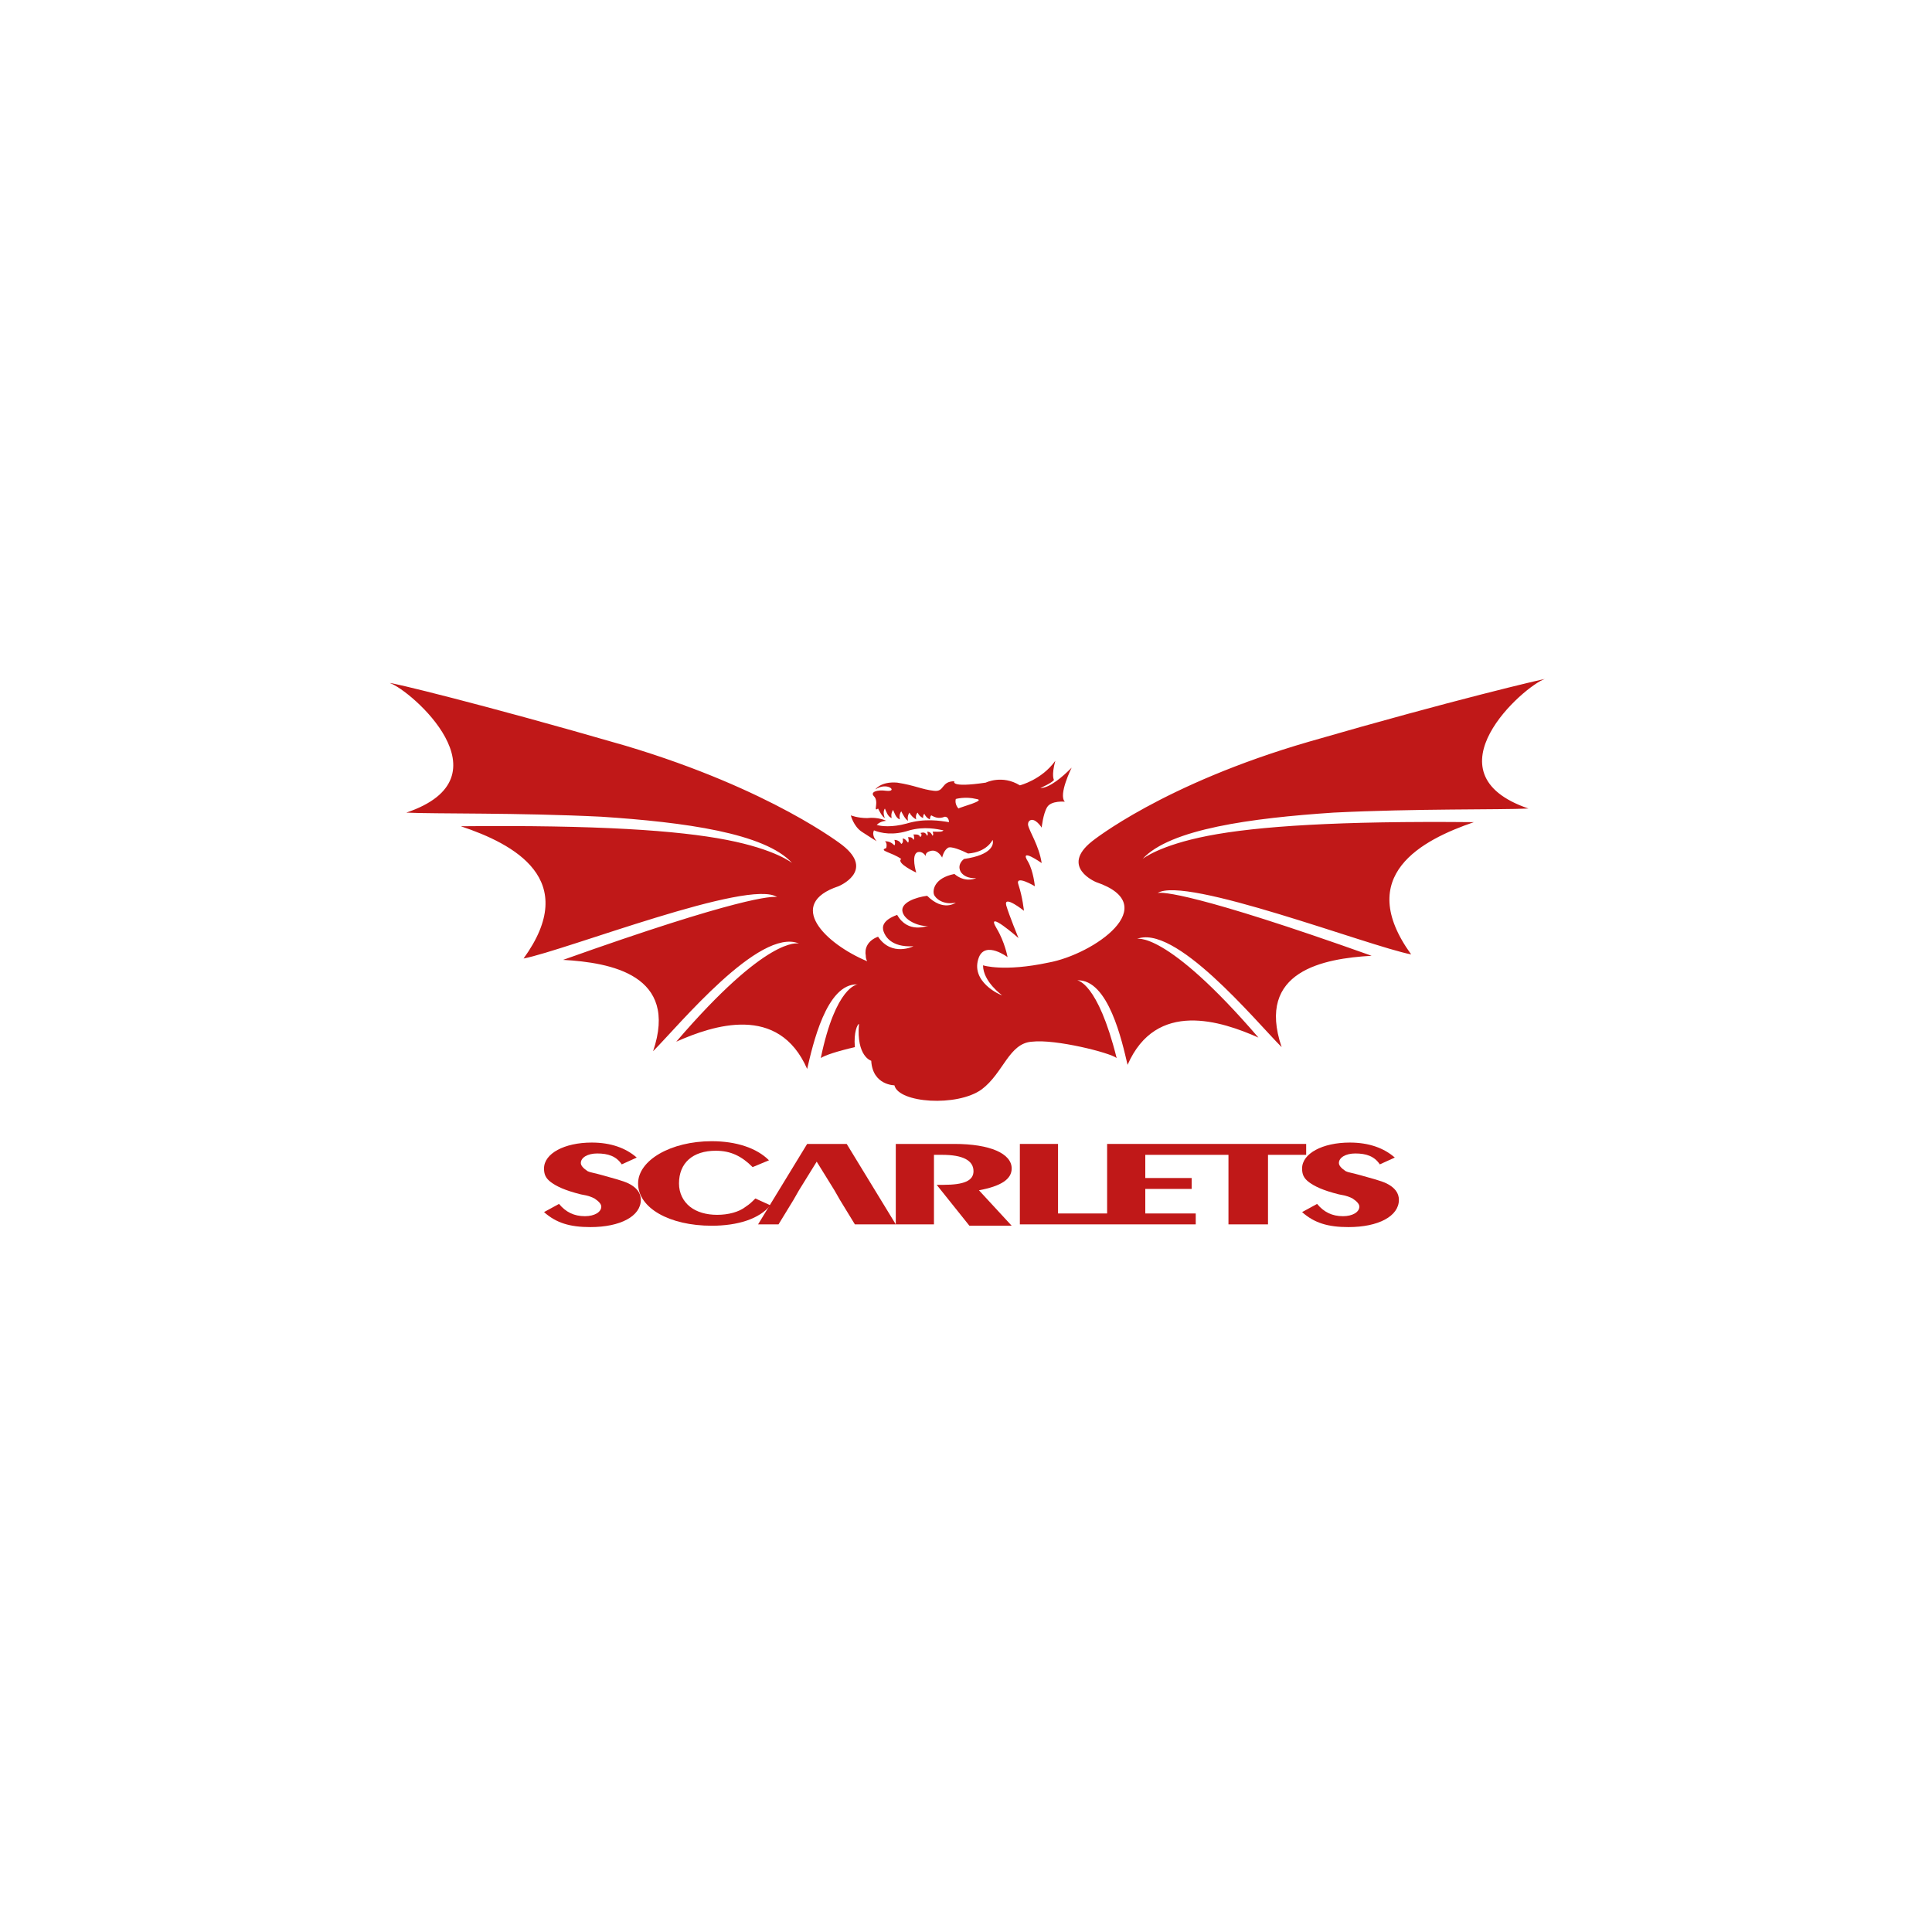 <?xml version="1.0" encoding="utf-8"?>
<!-- Generator: Adobe Illustrator 24.2.0, SVG Export Plug-In . SVG Version: 6.00 Build 0)  -->
<svg version="1.1" id="Layer_1" xmlns="http://www.w3.org/2000/svg" xmlns:xlink="http://www.w3.org/1999/xlink" x="0px" y="0px"
	 viewBox="0 0 141.7 141.7" style="enable-background:new 0 0 141.7 141.7;" xml:space="preserve">
<style type="text/css">
	.st0{fill:#C01818;}
</style>
<path class="st0" d="M41,88.3c0.5,0.6,1.1,0.9,1.9,0.9c0.7,0,1.2-0.3,1.2-0.7c0-0.2-0.2-0.4-0.5-0.6c-0.2-0.1-0.4-0.2-1-0.3
	c-1.2-0.3-1.8-0.6-2.2-0.9c-0.4-0.3-0.5-0.6-0.5-1c0-1.1,1.5-1.9,3.5-1.9c1.4,0,2.5,0.4,3.3,1.1l-1.1,0.5c-0.4-0.6-1-0.8-1.8-0.8
	c-0.7,0-1.2,0.3-1.2,0.7c0,0.2,0.2,0.4,0.5,0.6c0.2,0.1,0.4,0.1,1.1,0.3c0.7,0.2,1.5,0.4,1.9,0.6c0.6,0.3,0.9,0.7,0.9,1.2
	c0,1.2-1.5,2-3.7,2c-1.5,0-2.5-0.3-3.4-1.1L41,88.3z"/>
<path class="st0" d="M56.5,88.4c-0.8,1-2.4,1.5-4.3,1.5c-3.1,0-5.4-1.3-5.4-3.1c0-1.7,2.4-3.1,5.4-3.1c1.8,0,3.3,0.5,4.2,1.4
	l-1.2,0.5c-0.8-0.8-1.6-1.2-2.7-1.2c-1.7,0-2.7,0.9-2.7,2.4c0,0.7,0.3,1.3,0.8,1.7c0.5,0.4,1.2,0.6,2,0.6c0.8,0,1.6-0.2,2.1-0.6
	c0.3-0.2,0.4-0.3,0.7-0.6L56.5,88.4z"/>
<polygon class="st0" points="61.2,87.3 59.9,85.2 58.6,87.3 58.2,88 57.1,89.8 55.6,89.8 59.2,83.9 62.1,83.9 65.7,89.8 62.7,89.8 
	61.6,88 "/>
<path class="st0" d="M65.7,83.9H70c2.6,0,4.2,0.7,4.2,1.8c0,0.8-0.8,1.3-2.4,1.6l2.4,2.6h-3.1l-2.4-3c0.2,0,0.3,0,0.5,0
	c1.5,0,2.2-0.3,2.2-1c0-0.8-0.8-1.2-2.3-1.2h-0.6v5.1h-2.8V83.9z"/>
<polygon class="st0" points="81.2,83.9 81.2,89 77.6,89 77.6,83.9 74.8,83.9 74.8,89.8 87.7,89.8 87.7,89 84,89 84,87.2 87.4,87.2 
	87.4,86.4 84,86.4 84,84.7 90.1,84.7 90.1,89.8 93,89.8 93,84.7 95.8,84.7 95.8,83.9 "/>
<path class="st0" d="M96.6,88.3c0.5,0.6,1.1,0.9,1.9,0.9c0.7,0,1.2-0.3,1.2-0.7c0-0.2-0.2-0.4-0.5-0.6c-0.2-0.1-0.4-0.2-1-0.3
	c-1.2-0.3-1.8-0.6-2.2-0.9c-0.4-0.3-0.5-0.6-0.5-1c0-1.1,1.5-1.9,3.5-1.9c1.4,0,2.5,0.4,3.3,1.1l-1.1,0.5c-0.4-0.6-1-0.8-1.8-0.8
	c-0.7,0-1.2,0.3-1.2,0.7c0,0.2,0.2,0.4,0.5,0.6c0.2,0.1,0.4,0.1,1.1,0.3c0.7,0.2,1.5,0.4,1.9,0.6c0.6,0.3,0.9,0.7,0.9,1.2
	c0,1.2-1.5,2-3.7,2c-1.5,0-2.5-0.3-3.4-1.1L96.6,88.3z"/>
<path class="st0" d="M113.3,49.8c-0.1,0-6.6,1.5-17.3,4.6c-10.7,3.1-15.9,7.3-15.9,7.3c-2.4,1.9,0.3,3,0.3,3c5,1.7-0.2,5.3-3.5,5.9
	c-3.3,0.7-4.8,0.2-4.8,0.2c0,1.2,1.4,2.2,1.4,2.2c-0.1,0-2.4-1-1.7-2.8c0.5-1.2,2.1,0,2.1,0s-0.2-1.1-0.8-2.1
	c-0.9-1.5,1.6,0.7,1.6,0.7s-0.7-1.7-0.9-2.4c-0.2-0.8,1.3,0.4,1.3,0.4s-0.1-1-0.4-1.9c-0.3-0.8,1.2,0.1,1.2,0.1s-0.1-1.1-0.5-1.8
	c-0.7-1.1,1,0.1,1,0.1c-0.2-1.3-0.9-2.3-1-2.8c0-0.1,0-0.2,0.1-0.3c0.4-0.3,0.9,0.5,0.9,0.5s0.1-1,0.4-1.5c0.3-0.5,1.3-0.4,1.3-0.4
	c-0.5-0.5,0.5-2.5,0.5-2.5c0,0-0.1,0.1-0.1,0.1c-0.5,0.5-1.5,1.4-2.2,1.4c0,0,0.9-0.4,1-0.6c0,0-0.2-0.3,0.1-1.4c0,0,0,0,0,0
	c-1,1.4-2.6,1.8-2.6,1.8c-1.3-0.8-2.5-0.2-2.5-0.2c-2.7,0.4-2.3-0.1-2.3-0.1c-1,0-0.7,0.8-1.5,0.7c-0.9-0.1-1.4-0.4-2.7-0.6
	c-1.2-0.1-1.6,0.5-1.6,0.5c0.9-0.6,1.7,0.2,0.8,0.1c-0.7-0.1-1.2,0.1-0.9,0.4c0.4,0.4-0.1,1.2,0.3,0.9c0.1,0.2,0.3,0.6,0.5,0.7
	c0,0-0.2-0.4,0-0.7c0,0,0,0,0,0c0.1,0.2,0.2,0.6,0.5,0.7c0,0-0.1-0.3,0.1-0.6c0.1,0.2,0.2,0.6,0.5,0.7c0,0-0.1-0.3,0.1-0.6
	c0.1,0.2,0.3,0.6,0.5,0.7c0,0-0.1-0.3,0.1-0.6c0.1,0.2,0.3,0.4,0.5,0.5c0,0-0.1-0.3,0.1-0.5c0.1,0.2,0.2,0.3,0.4,0.4
	c0,0,0-0.3,0.1-0.3c0.1,0.2,0.2,0.3,0.4,0.4c0,0,0-0.2,0.1-0.3c0.2,0.1,0.5,0.3,1,0.1c0.2,0,0.3,0.2,0.3,0.4
	c-0.6-0.1-1.8-0.3-3.1,0.1c-1.1,0.3-1.9,0.2-2.2,0.1c0.3-0.3,0.7-0.3,0.7-0.3s-0.6-0.3-1.4-0.2c-0.7,0-1.2-0.2-1.2-0.2
	s0.2,0.8,0.8,1.2c0.6,0.4,1.1,0.7,1.1,0.7s-0.4-0.4-0.2-0.8c0,0,0,0,0,0c0.5,0.2,1.4,0.4,2.6,0c1.1-0.3,2-0.1,2.5,0
	c-0.1,0.1-0.2,0.1-0.4,0.1C68.7,61,68.6,61,68.4,61c0,0,0.1,0.2,0,0.3C68.3,61.1,68.2,61,68,61c0,0,0.1,0.2,0,0.3
	c-0.1-0.2-0.2-0.3-0.5-0.2c0,0,0.2,0.1,0,0.3v0c-0.1-0.2-0.2-0.2-0.5-0.2c0,0,0.1,0.3,0,0.4c-0.1-0.2-0.2-0.2-0.4-0.2
	c0,0,0.1,0.3,0,0.4c-0.1-0.1-0.2-0.3-0.4-0.3c0,0,0.1,0.3-0.1,0.4c-0.1-0.2-0.3-0.3-0.5-0.3c0,0,0.1,0.3,0,0.4
	c-0.2-0.2-0.4-0.3-0.7-0.3c0,0,0.2,0.1,0.1,0.5c-0.6,0.2,0.4,0.3,1.1,0.8c-0.4,0.3,1.1,1,1.1,1s-0.4-1.3,0.1-1.5
	c0.4-0.1,0.6,0.3,0.6,0.3s-0.1-0.3,0.4-0.4c0.5-0.1,0.8,0.5,0.8,0.5s0.1-0.5,0.4-0.7c0.2-0.2,1.1,0.2,1.5,0.4c1.4-0.1,1.8-1,1.8-1
	c0.1,0.3,0,1.1-2.1,1.4c-0.6,0.5-0.2,1-0.2,1c0.4,0.5,1.1,0.4,1.1,0.4c-0.2,0.1-0.9,0.3-1.6-0.3c-1.5,0.3-1.6,1.2-1.5,1.5
	c0.1,0.3,0.7,0.8,1.6,0.6c0,0-0.9,0.7-2.1-0.5c-0.8,0.1-2,0.5-1.8,1.2c0.2,0.7,1.4,1.1,1.9,1c-0.1,0-1.5,0.6-2.3-0.8
	c-1.1,0.4-1.1,0.9-1,1.2c0.1,0.3,0.5,1.2,2.2,1.1c0,0-1.6,0.8-2.6-0.7c-0.8,0.3-1,0.9-0.9,1.4c0,0.1,0,0.2,0.1,0.4
	c-3.1-1.3-6-4.2-2.1-5.5c0,0,2.7-1.1,0.3-3c0,0-5.2-4.1-15.9-7.3c-10.7-3.1-17.4-4.7-17.3-4.6c1.5,0.5,8.9,6.9,1.2,9.5c0,0,0,0,0,0
	c2.1,0.1,8.2,0,14.3,0.3c6.1,0.4,12,1.2,14,3.4c0,0-1.2-1-4.8-1.7c-3.6-0.7-9.5-1.1-19.5-1c3.9,1.3,8.8,3.9,4.6,9.7
	c3.1-0.6,16.6-5.9,18.6-4.5c-0.3-0.1-2.8,0-15.7,4.6c3.5,0.2,8.5,1.1,6.6,6.7c1.9-1.9,7.8-9.1,10.7-7.9c-0.1,0-2.3-0.6-9,7.2
	c2.7-1.2,7.5-2.8,9.6,2c0.4-1.7,1.4-6.3,3.7-6.2c0,0-1.6,0.1-2.7,5.4c0.3-0.2,1.2-0.5,2.5-0.8c-0.1-1.1,0.2-1.7,0.3-1.7
	c-0.2,2.4,0.9,2.7,0.9,2.7c0.1,1.8,1.7,1.8,1.7,1.8c0.3,1.3,4.6,1.6,6.4,0.3c1.6-1.2,2-3.4,3.7-3.5c1.7-0.2,5.7,0.8,6.2,1.2
	C80.5,72,79,71.9,79,71.9c2.3-0.1,3.3,4.5,3.7,6.2c2.1-4.8,6.9-3.2,9.6-2c-6.8-7.9-9-7.3-9-7.2c2.8-1.3,8.8,6,10.7,7.9
	c-1.9-5.6,3.1-6.5,6.6-6.7c-12.9-4.6-15.4-4.7-15.7-4.6c2-1.3,15.5,3.9,18.6,4.5c-4.2-5.8,0.8-8.4,4.6-9.7c-9.9-0.1-15.9,0.3-19.5,1
	C85,62,83.8,63,83.8,63c2-2.2,8-3,14-3.4c6-0.3,12.2-0.2,14.3-0.3c0,0,0,0,0,0C104.5,56.7,111.8,50.3,113.3,49.8 M70.3,59.3
	c0,0-0.3-0.3-0.2-0.7c0,0,0.7-0.2,1.5,0C72.4,58.7,70.4,59.2,70.3,59.3"/>
</svg>

